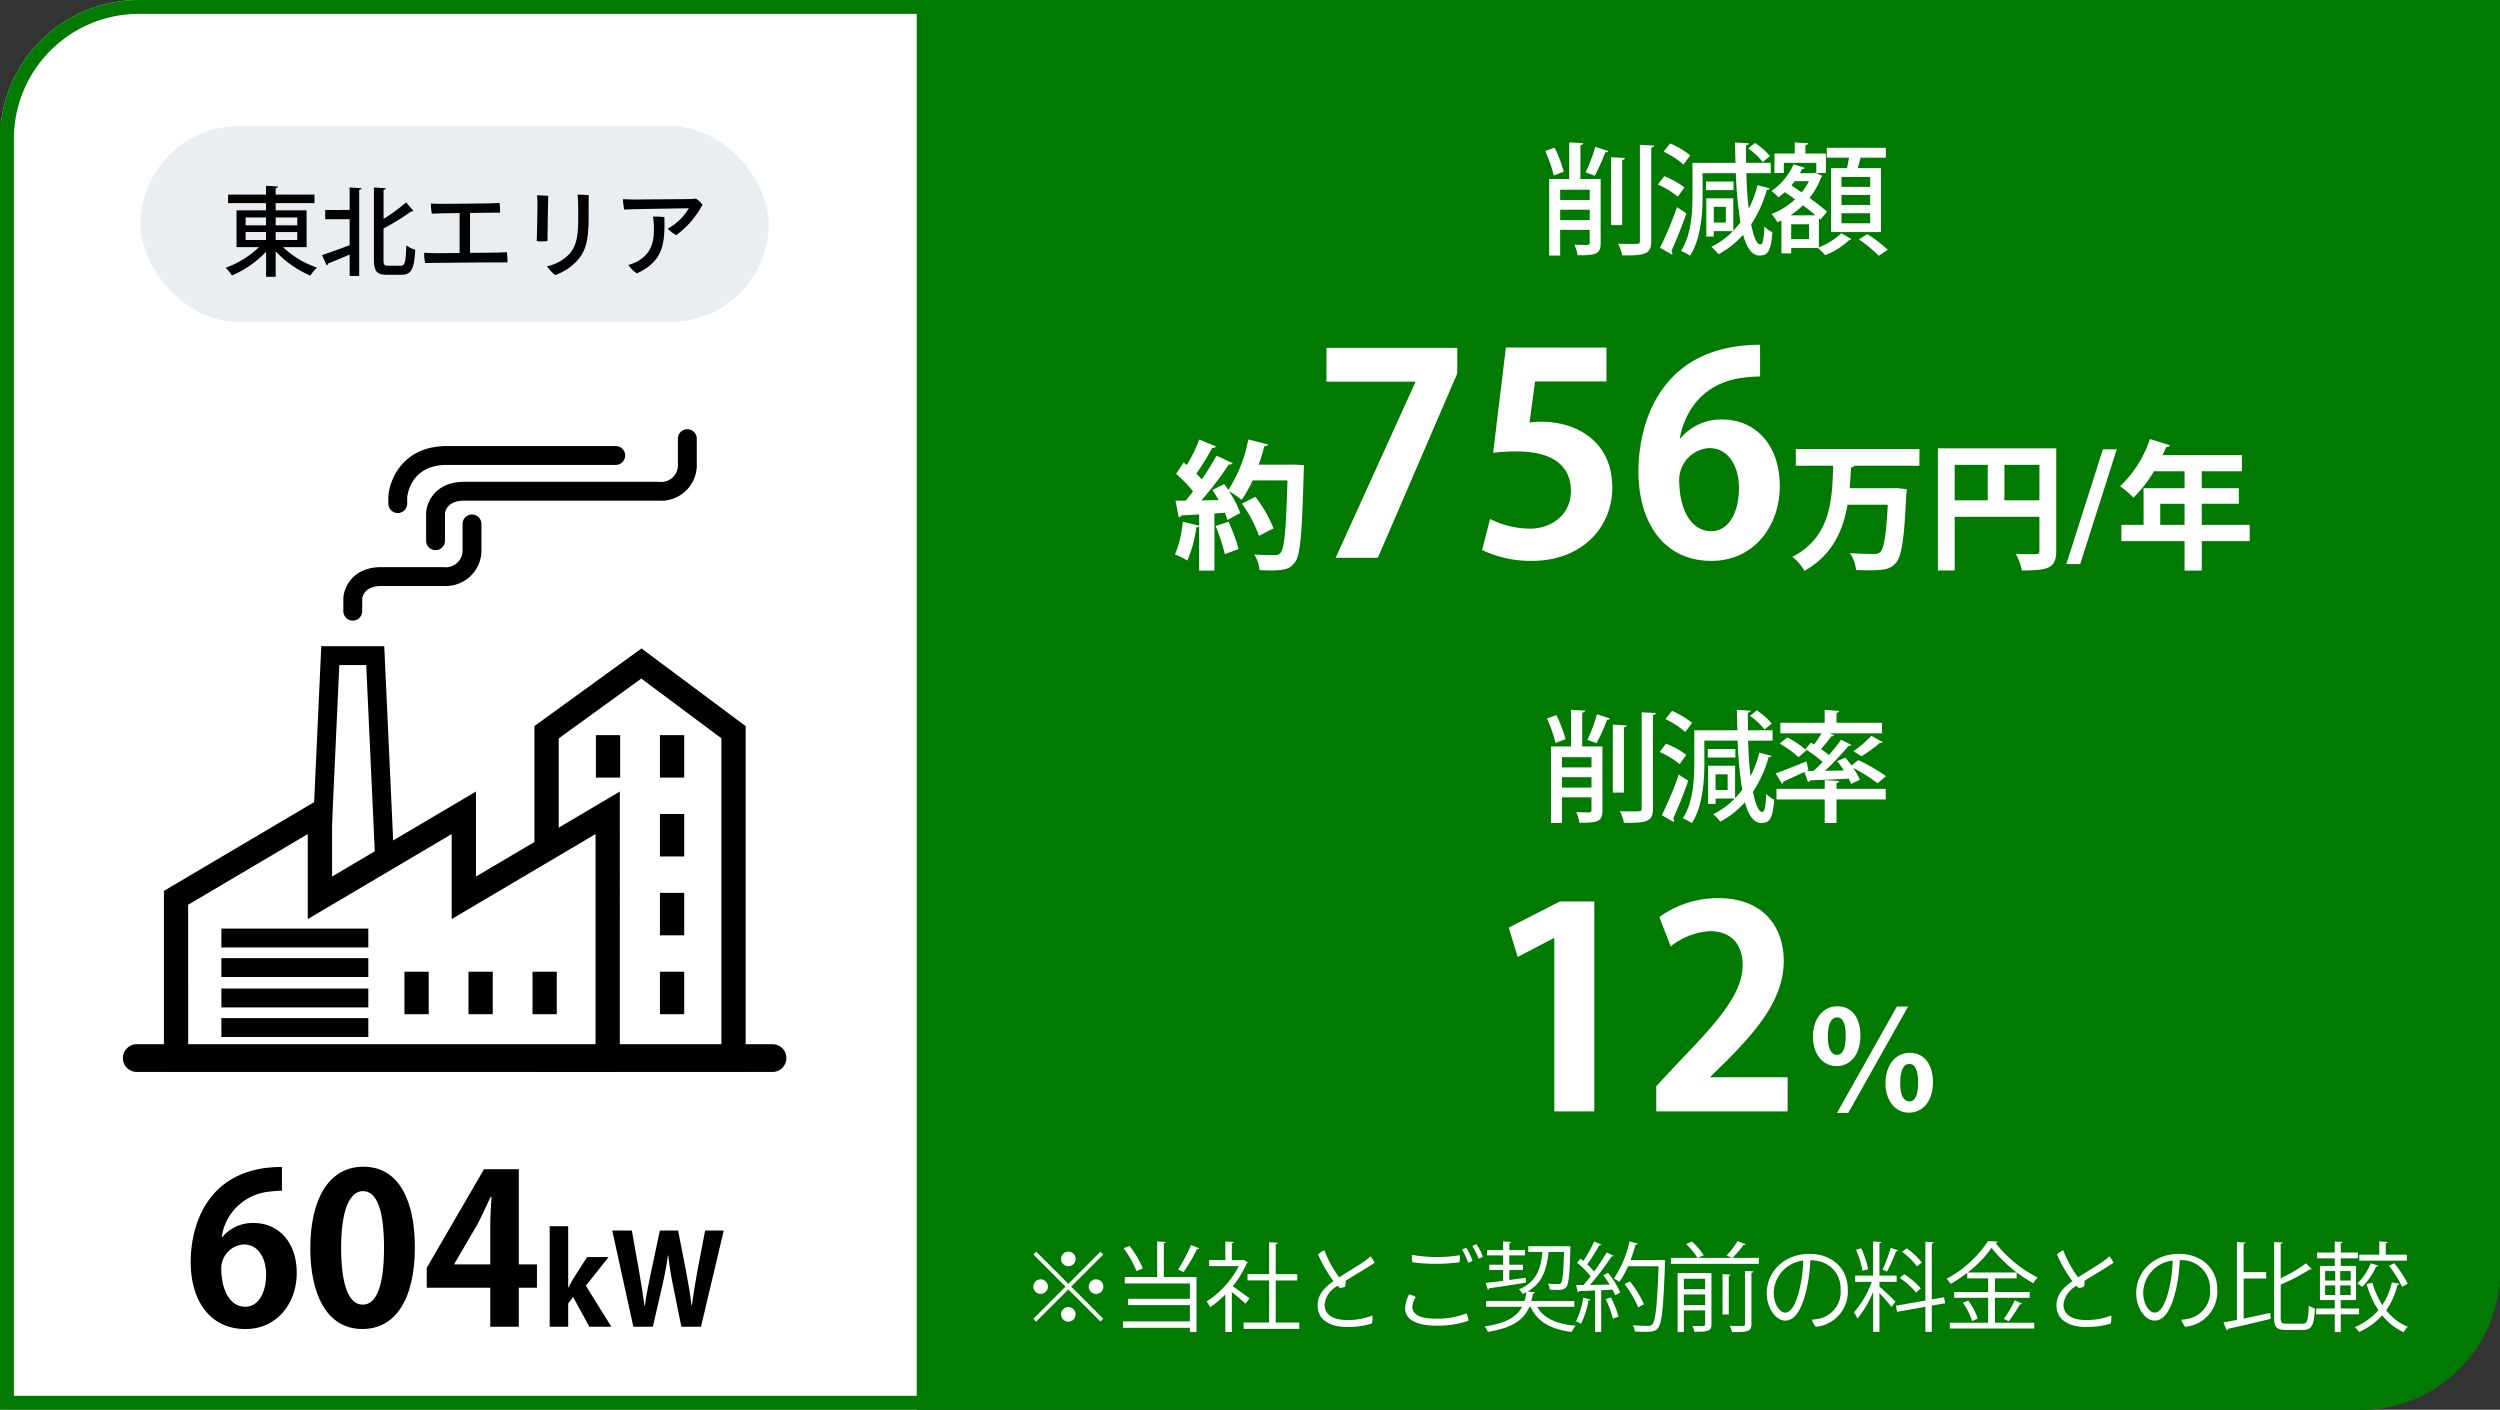 <svg height="203" viewBox="0 0 360 203" width="360" xmlns="http://www.w3.org/2000/svg" xmlns:xlink="http://www.w3.org/1999/xlink"><rect x="0" y="0" width="360" height="203" fill="#333333" stroke="none"/><clipPath id="a"><path d="m616.98 104.979h340v183a20 20 0 0 1 -20 20h-340v-183a20 20 0 0 1 20-20z"/></clipPath><g clip-path="url(#a)" transform="translate(-596.98 -104.979)"><path d="m618.538 106.241h340v183a20 20 0 0 1 -20 20h-340v-183a20 20 0 0 1 20-20z" fill="#007a00"/><g fill="#fff"><path d="m0 0h133.083v236.124h-133.083z" transform="translate(595.906 80.318)"/><path d="m746.2 285.227 4.622 4.622 4.623-4.622.406.406-4.622 4.622 4.622 4.622-.406.406-4.623-4.622-4.636 4.636-.407-.406 4.637-4.636-4.623-4.622zm.63 6.078a1.05 1.05 0 1 1 1.05-1.05 1.058 1.058 0 0 1 -1.051 1.045zm2.942-5.042a1.051 1.051 0 1 1 1.05 1.05 1.058 1.058 0 0 1 -1.051-1.05zm2.1 7.984a1.051 1.051 0 1 1 -1.051-1.051 1.058 1.058 0 0 1 1.051 1.051zm2.941-5.043a1.05 1.05 0 1 1 -1.05 1.051 1.059 1.059 0 0 1 1.05-1.055z"/><path d="m764.85 283.825c-.015.1-.085.168-.281.2v4.847h4.707v7.928h-.953v-.617h-9.637v-.924h9.637v-2.34h-8.9v-.91h8.9v-2.213h-9.371v-.925h4.665v-5.127zm-5.225.561a13.569 13.569 0 0 1 1.918 3.235l-.9.406a14.154 14.154 0 0 0 -1.863-3.291zm10.043.35a.349.349 0 0 1 -.322.125 25.87 25.87 0 0 1 -1.919 3.293c-.014 0-.8-.365-.8-.365a24.7 24.7 0 0 0 1.863-3.529z"/><path d="m776.679 286.753c-.014.056-.1.112-.168.14a14.438 14.438 0 0 1 -2.017 3.306c.672.447 2.045 1.457 2.409 1.737l-.56.785c-.392-.393-1.289-1.135-1.975-1.682v5.743h-.939v-5.393a14.426 14.426 0 0 1 -2.2 1.836 3.7 3.7 0 0 0 -.5-.827 13.3 13.3 0 0 0 4.636-5.1h-4.275v-.868h2.339v-2.675l1.219.069c-.014.1-.1.168-.28.2v2.41h1.512l.168-.056zm4.006 8.671h3.39v.924h-8.013v-.924h3.67v-6.066h-3.109v-.911h3.109v-4.593l1.247.084c-.014.1-.1.167-.294.2v4.314h3.1v.911h-3.1z"/><path d="m794.587 294.415a2.647 2.647 0 0 1 -.07 1.163 12.032 12.032 0 0 1 -3.558.49c-2.213 0-4.258-.869-4.244-3.138 0-1.6 1.093-2.619 2.283-3.473a19.791 19.791 0 0 1 -2.213-3.824 2.626 2.626 0 0 1 .91-.617 15.4 15.4 0 0 0 2.13 3.894c1.288-.826 2.927-1.806 3.628-2.311a7.747 7.747 0 0 0 .868-.714 3.579 3.579 0 0 1 .6.924c-.392.322-2.787 1.752-4.146 2.578-.028.279-.056.6-.07.853a2.978 2.978 0 0 1 -.728.225 2.324 2.324 0 0 1 -.378-.322 3.5 3.5 0 0 0 -1.877 2.689c0 1.232.91 2.228 3.249 2.228a9.46 9.46 0 0 0 3.616-.645z"/><path d="m800.855 291.754a2.917 2.917 0 0 0 -.49 1.428c0 .981.925 1.681 3.292 1.681a11.306 11.306 0 0 0 4.5-.77 3.01 3.01 0 0 1 .294 1.064 13.174 13.174 0 0 1 -4.721.714c-2.619 0-4.412-.811-4.412-2.478a4.653 4.653 0 0 1 .574-2.018 2.8 2.8 0 0 1 .963.379zm-.56-6.08a20.6 20.6 0 0 0 6.878.056 3.128 3.128 0 0 1 -.028 1.023 26.71 26.71 0 0 1 -6.78 0 3.893 3.893 0 0 1 -.07-1.079zm8.727.855a2.377 2.377 0 0 1 -.63.28 8.869 8.869 0 0 0 -.869-1.877 3.166 3.166 0 0 1 .6-.266 9.059 9.059 0 0 1 .899 1.863zm1.485-.589a1.764 1.764 0 0 1 -.616.281 9.417 9.417 0 0 0 -.9-1.807 2.781 2.781 0 0 1 .6-.267 7.742 7.742 0 0 1 .916 1.793z"/><path d="m823.681 293.154h-5.337c.91 1.667 2.759 2.48 5.547 2.732a3.112 3.112 0 0 0 -.589.9c-3.039-.406-4.93-1.456-5.925-3.628h-.168c-.742 1.766-2.255 3.012-5.981 3.614a2.964 2.964 0 0 0 -.462-.784c3.193-.476 4.65-1.429 5.393-2.83h-5.183v-.826h5.519a8.286 8.286 0 0 0 .294-1.289 5.04 5.04 0 0 1 -.546.266 2.066 2.066 0 0 0 -.547-.659c2.55-1.036 3.166-3.011 3.4-5.392h-2.045v-.826h5.589l.5.027c-.1.7-.014 5.141-.6 5.842-.35.42-.729.42-1.289.42-.322 0-.714-.014-1.106-.042a2.732 2.732 0 0 0 -.253-.855c.617.057 1.205.057 1.429.057s.337-.014.448-.154c.225-.281.337-1.387.435-4.469h-2.228c-.252 2.325-.784 4.427-3.025 5.7l1.064.1c-.014.1-.111.182-.28.2-.07.377-.154.728-.252 1.078h6.192zm-6.962-3.473c-1.961.321-4.02.63-5.295.811a.255.255 0 0 1 -.2.2l-.308-.966c.686-.084 1.555-.182 2.507-.309v-1.555h-1.989v-.762h1.989v-1.346h-2.311v-.77h2.311v-1.247l1.163.084c-.014.084-.084.154-.266.183v.98h2.269v.77h-2.269v1.346h1.961v.755h-1.961v1.445c.77-.114 1.582-.211 2.381-.323z"/><path d="m826.013 292.1c-.029.084-.113.14-.281.14a11.839 11.839 0 0 1 -1.092 3.361 7 7 0 0 0 -.715-.363 11.363 11.363 0 0 0 1.037-3.4zm1.554-7.915a.3.3 0 0 1 -.294.113 25.458 25.458 0 0 1 -1.723 2.745 10.721 10.721 0 0 1 .981 1.051c.686-.953 1.344-1.948 1.807-2.76l1.008.476c-.042.084-.154.112-.308.112a35.8 35.8 0 0 1 -3.11 4.091c.9-.015 1.864-.029 2.844-.056a11.715 11.715 0 0 0 -.924-1.331c.392-.21.546-.28.686-.364a12.431 12.431 0 0 1 1.765 2.83l-.729.42a8.246 8.246 0 0 0 -.392-.827l-1.625.084v5.995h-.882v-5.954c-.869.03-1.653.071-2.27.084a.234.234 0 0 1 -.21.183l-.252-1.05h1.051c.336-.379.686-.8 1.036-1.261a12.664 12.664 0 0 0 -1.933-1.948l.463-.6c.14.111.28.224.434.336a20.7 20.7 0 0 0 1.555-2.8zm1.667 10.688a13.679 13.679 0 0 0 -1.036-2.815l.756-.267a14.818 14.818 0 0 1 1.093 2.788zm7.032-8.475.505.057a2.564 2.564 0 0 1 -.029.309c-.224 6.568-.448 8.767-1.008 9.455-.379.461-.756.545-1.723.545-.476 0-1.051-.014-1.611-.055a2.019 2.019 0 0 0 -.308-.9c.966.084 1.849.1 2.2.1a.707.707 0 0 0 .616-.225c.463-.49.7-2.661.911-8.362h-4.4a11.65 11.65 0 0 1 -1.26 2.255 6.679 6.679 0 0 0 -.771-.5 15.387 15.387 0 0 0 2.241-5.337l1.177.308c-.028.127-.154.168-.308.154a21.4 21.4 0 0 1 -.714 2.213h4.272zm-4.58 3.1a14.339 14.339 0 0 1 2.017 3.292l-.827.448a14.768 14.768 0 0 0 -1.961-3.347z"/><path d="m848.362 284.147a.319.319 0 0 1 -.322.113 15.807 15.807 0 0 1 -1.569 1.848h3.782v.869h-12.663v-.869h3.838a11.181 11.181 0 0 0 -1.639-1.975l.826-.377a9.737 9.737 0 0 1 1.709 1.974l-.826.378h4.875l-.757-.336a13.734 13.734 0 0 0 1.584-2.072zm-5.407 4.146v.015h.476v7.368c0 .994-.462 1.078-2.452 1.078a3.794 3.794 0 0 0 -.321-.84c.308.014.616.014.868.014.995 0 .995 0 .995-.266v-1.99h-3.068v3.128h-.9v-8.5zm-.434.827h-3.068v1.5h3.068zm-3.068 3.8h3.068v-1.541h-3.068zm5.575-4.482 1.177.084c-.015.084-.1.154-.281.181v5.562h-.9zm4.16 7.185c0 1.094-.434 1.178-2.788 1.178a3.309 3.309 0 0 0 -.35-.911c.519.014 1.009.028 1.359.028.771 0 .855 0 .855-.3v-7.618l1.2.056a.272.272 0 0 1 -.28.2z"/><path d="m863.062 290.633a5.076 5.076 0 0 1 -4.608 5.407 2.684 2.684 0 0 1 -.56-1.022 6.238 6.238 0 0 0 1.162-.182 3.952 3.952 0 0 0 2.97-4.217c0-2.41-1.681-4.119-4.357-4.174a23.033 23.033 0 0 1 -.574 4.342c-.63 2.564-1.527 4.357-3.068 4.357-1.33 0-2.633-1.808-2.633-3.937 0-3.18 2.591-5.673 6.149-5.673 3.222 0 5.519 2.073 5.519 5.099zm-6.415-4.133a4.776 4.776 0 0 0 -4.245 4.609c0 1.793.939 2.885 1.653 2.885.813 0 1.513-1.134 2.073-3.417a20.256 20.256 0 0 0 .519-4.077z"/><path d="m867.622 289.568v.687c.49.391 1.975 1.807 2.311 2.157l-.574.77a20.589 20.589 0 0 0 -1.737-1.975v5.547h-.911v-5.742a15.022 15.022 0 0 1 -2.269 3.851 4.358 4.358 0 0 0 -.5-.9 13.769 13.769 0 0 0 2.577-4.4h-2.4v-.9h2.591v-4.916l1.177.084c-.014.1-.084.153-.266.181v4.651h2.479v.9zm-2.634-4.832a12.161 12.161 0 0 1 .995 3.012l-.8.224a13.258 13.258 0 0 0 -.939-3.027zm5.309.293a.294.294 0 0 1 -.28.141 26.071 26.071 0 0 1 -1.3 2.914c-.153-.057-.518-.225-.658-.267a20.057 20.057 0 0 0 1.176-3.151zm6.78 7.621-1.919.336v3.782h-.925v-3.614l-4.076.729-.168-.883 4.244-.742v-8.475l1.205.084c-.014.1-.084.168-.28.2v8.027l1.765-.309zm-5.883-4.188a11.546 11.546 0 0 1 2.4 2.059 6.294 6.294 0 0 0 -.686.588 11.926 11.926 0 0 0 -2.368-2.115zm.364-3.726a10.526 10.526 0 0 1 2.157 2.045l-.7.561a10.115 10.115 0 0 0 -2.129-2.1z"/><path d="m884.255 291.865v3.586h5.66v.841h-12.159v-.841h5.519v-3.586h-4.889v-.84h4.889v-1.961h-3.012v-.8a20.322 20.322 0 0 1 -2.381 1.6 5.564 5.564 0 0 0 -.589-.743 16.413 16.413 0 0 0 5.968-5.434l1.373.084a.329.329 0 0 1 -.28.209 17.869 17.869 0 0 0 6.051 4.959 5.124 5.124 0 0 0 -.631.827 19.839 19.839 0 0 1 -6.009-5.1 16.093 16.093 0 0 1 -3.432 3.543h7.046v.855h-3.124v1.961h5v.84zm-3.3 3.348a9.7 9.7 0 0 0 -1.317-2.647l.77-.3a9.155 9.155 0 0 1 1.373 2.592zm7.2-2.522c-.042.084-.153.127-.308.114a20.984 20.984 0 0 1 -1.611 2.437l-.7-.351a16.777 16.777 0 0 0 1.569-2.661z"/><path d="m900.987 294.415a2.646 2.646 0 0 1 -.07 1.163 12.031 12.031 0 0 1 -3.558.49c-2.213 0-4.258-.869-4.244-3.138 0-1.6 1.093-2.619 2.283-3.473a19.788 19.788 0 0 1 -2.213-3.824 2.626 2.626 0 0 1 .91-.617 15.406 15.406 0 0 0 2.13 3.894c1.288-.826 2.927-1.806 3.628-2.311a7.758 7.758 0 0 0 .868-.714 3.579 3.579 0 0 1 .6.924c-.392.322-2.787 1.752-4.146 2.578-.028.279-.056.6-.07.853a2.973 2.973 0 0 1 -.729.225 2.412 2.412 0 0 1 -.378-.322 3.5 3.5 0 0 0 -1.876 2.689c0 1.232.91 2.228 3.249 2.228a9.464 9.464 0 0 0 3.616-.645z"/><path d="m916.262 290.633a5.076 5.076 0 0 1 -4.608 5.407 2.7 2.7 0 0 1 -.56-1.022 6.223 6.223 0 0 0 1.162-.182 3.952 3.952 0 0 0 2.97-4.217 4.079 4.079 0 0 0 -4.356-4.174 23.124 23.124 0 0 1 -.575 4.342c-.63 2.564-1.526 4.357-3.067 4.357-1.331 0-2.634-1.808-2.634-3.937 0-3.18 2.592-5.673 6.15-5.673 3.221 0 5.518 2.073 5.518 5.099zm-6.415-4.133a4.775 4.775 0 0 0 -4.244 4.609c0 1.793.938 2.885 1.652 2.885.813 0 1.514-1.134 2.074-3.417a20.323 20.323 0 0 0 .518-4.077z"/><path d="m920.065 289.092v5.758c1.219-.252 2.549-.534 3.824-.813l.07.854c-2.241.56-4.622 1.107-6.149 1.443a.254.254 0 0 1 -.2.21l-.448-1.134c.56-.1 1.218-.224 1.933-.365v-11.22l1.246.084c-.014.1-.1.154-.28.183v4.076h3.25v.924zm5.337 5.575c0 .784.126.925.827.925h2.339c.7 0 .784-.519.882-2.606a2.825 2.825 0 0 0 .883.42c-.126 2.3-.393 3.082-1.709 3.082h-2.466c-1.345 0-1.709-.379-1.709-1.849v-10.814l1.233.084c-.014.1-.084.154-.28.183v4.944a19.96 19.96 0 0 0 3.642-2.143l.84.84a.341.341 0 0 1 -.294.042 27.984 27.984 0 0 1 -4.188 2.186z"/><path d="m936.685 294.247h-2.633v2.55h-.869v-2.55h-2.675v-.854h2.675v-1.205h-2.129v-4.917h2.129v-1.092h-2.535v-.841h2.535v-1.582l1.135.069c-.014.1-.1.154-.266.183v1.33h2.465v.841h-2.465v1.092h2.2v4.917h-2.2v1.205h2.633zm-4.889-6.233v1.358h1.457v-1.358zm0 2.058v1.387h1.457v-1.387zm3.684-.7v-1.358h-1.512v1.358zm0 2.087v-1.387h-1.512v1.387zm3.124-1.778a12.009 12.009 0 0 0 1.429 3.221 9.39 9.39 0 0 0 1.373-3.263l1.106.21c-.028.1-.126.168-.308.182a10.416 10.416 0 0 1 -1.611 3.627 7.533 7.533 0 0 0 3.124 2.382 3.839 3.839 0 0 0 -.616.784 8.281 8.281 0 0 1 -3.082-2.437 10.127 10.127 0 0 1 -3.334 2.41 3.6 3.6 0 0 0 -.616-.7 9.52 9.52 0 0 0 3.4-2.451 13.588 13.588 0 0 1 -1.7-3.768zm.841-2.452a.266.266 0 0 1 -.295.126 9.865 9.865 0 0 1 -2.017 2.942 6.609 6.609 0 0 0 -.7-.5 8.418 8.418 0 0 0 1.933-2.9zm4.118-1.583v.869h-6.85v-.869h2.887v-1.9l1.2.07c-.013.1-.084.168-.266.2v1.638zm-.687 4.623a15.664 15.664 0 0 0 -1.876-3.011l.756-.379a15.966 15.966 0 0 1 1.933 2.955z"/><path d="m783.478 171.881 1.28.08c0 .2-.02.52-.039.781-.24 9.041-.481 12.182-1.261 13.2-.64.9-1.36 1.181-3.44 1.181-.54 0-1.1-.021-1.661-.041a5.325 5.325 0 0 0 -.76-2.26c1.26.1 2.4.1 2.921.1a.953.953 0 0 0 .86-.34c.58-.6.8-3.521 1-10.422h-5.021a16.567 16.567 0 0 1 -1.581 2.8 11.956 11.956 0 0 0 -1.82-1.24 14.773 14.773 0 0 1 1.621 3.14c-.681.36-1.261.68-1.841 1a8.615 8.615 0 0 0 -.38-1.041l-1.5.1v8.222h-2.2v-6.381a.376.376 0 0 1 -.4.139 17.874 17.874 0 0 1 -1.3 4.8 10.427 10.427 0 0 0 -1.781-.88 15.865 15.865 0 0 0 1.121-4.72l2.36.58v-1.621c-.98.06-1.84.1-2.56.14a.427.427 0 0 1 -.38.279l-.461-2.4h1.461c.34-.42.7-.859 1.06-1.34a17.953 17.953 0 0 0 -2.441-2.52l1.1-1.641.44.36a21.362 21.362 0 0 0 1.8-3.66l2.4.98a.518.518 0 0 1 -.54.219 31.729 31.729 0 0 1 -2.281 3.7c.3.3.56.58.78.839a36.616 36.616 0 0 0 2.121-3.419l2.34 1.08a.682.682 0 0 1 -.58.2 45.592 45.592 0 0 1 -3.94 5.162l2.5-.041c-.3-.5-.6-1-.9-1.46.64-.34 1.18-.6 1.7-.86.2.28.38.56.58.86a20.094 20.094 0 0 0 2.881-7.281l2.841.719c-.06.18-.241.281-.541.26a26.8 26.8 0 0 1 -.8 2.661h4.721zm-10.122 12.9a25.251 25.251 0 0 0 -1.34-4.061l1.88-.619a26.377 26.377 0 0 1 1.44 3.94zm4.4-8.262a19.213 19.213 0 0 1 2.62 4.541l-2.1 1.081a18.768 18.768 0 0 0 -2.461-4.642z"/><path d="m787.994 155.069h18.837v3.679l-11.438 26.552h-6.079l11.478-25.277v-.08h-12.8z"/><path d="m828.311 155.029v4.879h-10.279l-.8 5.92a11.059 11.059 0 0 1 1.68-.121c5.279 0 10.238 2.96 10.238 9.479 0 5.8-4.439 10.558-11.558 10.558a16.321 16.321 0 0 1 -7.2-1.559l1.159-4.48a12.99 12.99 0 0 0 5.719 1.4c3.08 0 5.919-1.96 5.919-5.439 0-3.64-2.679-5.68-7.8-5.68a27.088 27.088 0 0 0 -3.4.2l1.84-15.158z"/><path d="m838.993 168.066a7.606 7.606 0 0 1 6-2.678c4.679 0 8.278 3.559 8.278 9.6 0 5.719-3.719 10.758-9.838 10.758-6.839 0-10.518-5.478-10.518-12.878 0-6.919 3.119-18.237 17.517-18.237v4.559a22.314 22.314 0 0 0 -2.6.2c-5.559.759-8.2 4.679-8.958 8.677zm8.4 7.2c0-3.16-1.519-5.759-4.279-5.759a4.6 4.6 0 0 0 -4.32 4.919c.081 3.92 1.68 7.039 4.6 7.039 2.597 0 3.997-2.799 3.997-6.199z"/><path d="m873.377 172.041h-9.341a.658.658 0 0 1 -.5.24c-.06.981-.12 1.981-.2 3h6.182l.58-.02 1.46.16a5.714 5.714 0 0 1 -.08.78c-.28 6.421-.66 8.9-1.48 9.822-.68.821-1.48 1.08-3.761 1.08-.62 0-1.3-.02-1.98-.04a5.566 5.566 0 0 0 -.881-2.44c1.461.12 2.861.12 3.542.12a1.1 1.1 0 0 0 .819-.26c.54-.5.861-2.521 1.081-6.822h-5.8c-.62 3.661-2.121 7.223-6.2 9.523a6.926 6.926 0 0 0 -1.74-2.021c5.561-2.86 5.741-8.242 5.881-13.123h-5.381v-2.4h17.8z"/><path d="m893.078 169.541v14.783c0 2.521-1.221 2.8-4.941 2.8a9.141 9.141 0 0 0 -.881-2.4c.781.059 1.621.059 2.221.059 1.06 0 1.18 0 1.18-.5v-4.883h-12.2v7.723h-2.421v-17.582zm-14.623 2.381v5.1h4.76v-5.1zm7.161 5.1h5.041v-5.1h-5.041z"/><path d="m896.534 186.205h-2l5.261-16.524h2z"/><path d="m920.937 180.563v2.337h-6.9v4.241h-2.48v-4.241h-9.1v-2.341h3.2v-5.281h5.9v-2.44h-4.4a18.268 18.268 0 0 1 -2.96 3.8 13.982 13.982 0 0 0 -1.924-1.638 16.763 16.763 0 0 0 4.3-6.8l2.9.9a.544.544 0 0 1 -.56.24c-.16.4-.34.78-.52 1.18h11.422v2.321h-5.781v2.44h5.341v2.24h-5.341v3.041zm-12.882 0h3.5v-3.041h-3.5z"/></g><path d="m629 283.1a5.706 5.706 0 0 1 4.5-2.01c3.51 0 6.209 2.67 6.209 7.2 0 4.29-2.789 8.07-7.379 8.07-5.13 0-7.89-4.11-7.89-9.66 0-5.189 2.34-13.679 13.14-13.679v3.42a16.721 16.721 0 0 0 -1.95.15 7.634 7.634 0 0 0 -6.72 6.51zm6.3 5.4c0-2.37-1.14-4.319-3.21-4.319a3.452 3.452 0 0 0 -3.24 3.689c.06 2.941 1.26 5.281 3.45 5.281 1.951-.005 3-2.106 3-4.656z"/><path d="m641.661 284.746c0-6.9 2.55-11.76 7.65-11.76 5.339 0 7.409 5.28 7.409 11.579 0 7.5-2.79 11.79-7.56 11.79-5.279 0-7.499-5.28-7.499-11.609zm7.56 8.1c2.04 0 3.059-2.881 3.059-8.191 0-5.13-.929-8.159-3.03-8.159-1.919 0-3.149 2.76-3.149 8.159 0 5.37 1.109 8.191 3.089 8.191z"/><path d="m671.69 296.025h-4.11v-5.61h-9.149v-2.88l8.249-14.189h5.01v13.71h2.61v3.359h-2.61zm-9.3-8.969h5.189v-5.64c0-1.32.09-2.76.18-4.11h-.12c-.69 1.44-1.23 2.7-1.92 3.99l-3.329 5.7z"/><path d="m685.013 296.025h-3.169l-2.344-4.285-.7.954v3.331h-2.664v-14.476h2.664v8.822h.054a13.644 13.644 0 0 1 .666-1.242l2-3.133h3.1l-3.277 4.123z"/><path d="m701.2 282.179-3.277 13.846h-2.827l-1.188-5.87c-.306-1.44-.522-2.844-.7-4.411h-.036c-.234 1.567-.486 2.953-.829 4.411l-1.35 5.87h-2.809l-3.043-13.846h2.827l1.062 5.977c.288 1.657.558 3.367.756 4.844h.054c.2-1.548.541-3.15.9-4.879l1.26-5.942h2.629l1.17 6.014c.307 1.62.577 3.151.757 4.771h.053c.217-1.638.487-3.2.775-4.861l1.134-5.924z"/><path d="m820.8 265.023v-24.955h-.08l-5.2 2.719-1.279-4.238 7.359-3.76h4.959v30.234z" fill="#fff"/><path d="m854.4 265.023h-18.917v-3.638l3.36-3.6c5.719-5.919 9.078-9.8 9.078-13.877 0-2.64-1.4-4.84-4.719-4.84a9.925 9.925 0 0 0 -5.64 2.2l-1.639-4.239a14.446 14.446 0 0 1 8.478-2.72c6.48 0 9.439 4.119 9.439 9.039 0 5.359-3.64 9.757-8.038 14.2l-2.52 2.48v.08h11.118z" fill="#fff"/><path d="m864.885 254.062c0 2.94-1.58 4.44-3.421 4.44-2.02 0-3.42-1.76-3.42-4.24 0-2.5 1.38-4.381 3.52-4.381 2.321 0 3.321 2 3.321 4.181zm-4.7.219c0 1.7.52 2.6 1.3 2.6.861 0 1.281-.921 1.281-2.721 0-1.641-.34-2.682-1.261-2.682-.641.002-1.321.603-1.321 2.803zm1.32 10.963 8.622-15.323h1.62l-8.621 15.323zm13.823-4.48c0 2.96-1.6 4.44-3.44 4.44-2.021 0-3.4-1.761-3.4-4.241 0-2.5 1.36-4.381 3.5-4.381 2.319 0 3.339 2 3.339 4.182zm-4.721.239c0 1.681.52 2.581 1.321 2.581.86 0 1.26-.92 1.26-2.7 0-1.641-.36-2.7-1.26-2.7-.822-.001-1.322.898-1.322 2.816z" fill="#fff"/><path d="m820.843 126.238a19 19 0 0 1 1.32 3.473l-1.441.539a20.561 20.561 0 0 0 -1.233-3.525zm6.634 4.515v9.2c0 1.7-.782 1.789-3.317 1.789a5.76 5.76 0 0 0 -.469-1.528c.816.035 1.632.035 1.875.035.244-.018.33-.087.33-.313v-1.858h-4.254v3.7h-1.58v-11.025h2.882v-5.278l2.032.121c-.018.138-.122.243-.417.295v4.862zm-1.577 1.547h-4.254v1.475h4.254zm-4.254 4.376h4.254v-1.493h-4.254zm6.928-9.95c-.051.121-.208.191-.434.191a25.558 25.558 0 0 1 -1.511 3.368l-1.319-.486a23.271 23.271 0 0 0 1.389-3.681zm2.4 1.006c-.018.14-.122.244-.4.279v9.389h-1.6v-9.79zm2.153-1.892 2.049.1c-.018.157-.122.26-.417.295v13.423c0 1.893-.781 2.136-4.185 2.1a6.115 6.115 0 0 0 -.59-1.684c.729.034 1.423.034 1.927.034 1.094 0 1.216 0 1.216-.451z" fill="#fff"/><path d="m836.627 130.354a11.821 11.821 0 0 1 2.917 1.615l-.955 1.337a12.435 12.435 0 0 0 -2.882-1.754zm-.607 10.3a49.927 49.927 0 0 0 2.448-5.851l1.354.9c-.66 1.91-1.51 4.011-2.153 5.4a.517.517 0 0 1 .122.33.462.462 0 0 1 -.053.208zm1.458-15.019a12.007 12.007 0 0 1 2.9 1.719l-.973 1.32a12.961 12.961 0 0 0 -2.865-1.858zm10.974 4.289c.052 1.979.174 3.7.348 5.122a16.867 16.867 0 0 0 1.267-3.4l1.771.468a.409.409 0 0 1 -.434.192 17.431 17.431 0 0 1 -2.258 4.983c.383 1.928.852 2.9 1.338 2.9.312 0 .486-.608.573-2.605a3.653 3.653 0 0 0 1.146.834c-.225 2.865-.7 3.351-1.875 3.351-1.042 0-1.807-1.041-2.345-2.987a12.665 12.665 0 0 1 -3.542 2.814 7.462 7.462 0 0 0 -1.024-1.077 11.156 11.156 0 0 0 3.108-2.257h-2.761v.781h-1.077v-5.5h3.89v4.657c.364-.382.694-.781 1.025-1.2a56.358 56.358 0 0 1 -.661-7.084h-4.792v3.284c0 2.588-.243 6.2-1.806 8.613a6.26 6.26 0 0 0 -1.3-.711c1.493-2.292 1.649-5.523 1.649-7.9v-4.775h6.2c-.036-.938-.053-1.909-.07-2.934l2 .121c-.017.157-.139.226-.417.295 0 .886 0 1.72.017 2.518h3.543v1.494zm-1.841 1.2v1.233h-3.976v-1.233zm-1.111 5.9v-2.256h-1.736v2.256zm4.2-11.459a9.675 9.675 0 0 1 2.153 1.892l-1.042.851a10 10 0 0 0 -2.1-1.962z" fill="#fff"/><path d="m858.905 136.4v4.2a10.023 10.023 0 0 0 3.23-2.032l1.459.851a.539.539 0 0 1 -.33.139 11.05 11.05 0 0 1 -3.456 2.171 8.657 8.657 0 0 0 -1.059-1.042h-3.838v.781h-1.406v-4.74l-.573.26a5.148 5.148 0 0 0 -.869-1.18 10.473 10.473 0 0 0 3.4-2.119c-.486-.365-.989-.712-1.458-1.042a11.964 11.964 0 0 1 -.938.747 8.332 8.332 0 0 0 -.99-.92 9.024 9.024 0 0 0 3.178-3.838l1.615.5c-.035.121-.174.19-.382.173l-.313.608h2.014l.244-.053c.434.209.711.33.972.435a.417.417 0 0 1 -.174.208 10.191 10.191 0 0 1 -1.684 2.969c1.007.73 1.928 1.442 2.535 1.98l-.955 1.146zm-5.053-7.97v1.459h-1.352v-2.8h2.917v-1.6l1.945.121c-.017.139-.122.226-.4.261v1.215h2.952v2.8h-1.389v-1.459zm4.567 7.553c-.521-.451-1.146-.937-1.806-1.44a12.761 12.761 0 0 1 -1.806 1.44zm-.938 3.421v-2.135h-2.57v2.131zm-2.048-8.335c-.157.209-.313.4-.487.609.469.312.972.659 1.476 1.007a8.854 8.854 0 0 0 1.042-1.616zm5.226-1.875h2.292c.105-.486.209-1.024.295-1.51h-3.212v-1.424h8.508v1.424h-3.629c-.121.451-.26 1.007-.434 1.51h3.369v9.2h-7.189zm5.626 2.692v-1.424h-4.133v1.424zm0 2.6v-1.423h-4.133v1.423zm0 2.64v-1.441h-4.133v1.441zm1.233 4.688a18.2 18.2 0 0 0 -2.865-2.361l1.233-.765a20.9 20.9 0 0 1 2.934 2.258z" fill="#fff"/><path d="m821.1 207.952a18.981 18.981 0 0 1 1.319 3.473l-1.441.538a20.62 20.62 0 0 0 -1.233-3.525zm6.632 4.515v9.2c0 1.7-.781 1.789-3.316 1.789a5.724 5.724 0 0 0 -.469-1.528c.817.034 1.632.034 1.875.034.243-.017.33-.086.33-.313v-1.857h-4.252v3.7h-1.58v-11.025h2.883v-5.279l2.031.122c-.017.139-.122.243-.417.295v4.862zm-1.58 1.546h-4.252v1.475h4.254zm-4.254 4.376h4.254v-1.489h-4.252zm6.929-9.951c-.053.123-.209.191-.435.191a25.381 25.381 0 0 1 -1.51 3.369l-1.32-.486a23.344 23.344 0 0 0 1.389-3.681zm2.4 1.007c-.018.139-.122.243-.4.279v9.393h-1.6v-9.793zm2.153-1.892 2.049.1c-.017.156-.121.261-.417.295v13.423c0 1.893-.781 2.136-4.185 2.1a6.067 6.067 0 0 0 -.59-1.685c.729.034 1.424.034 1.928.034 1.094 0 1.215 0 1.215-.451z" fill="#fff"/><path d="m836.887 212.067a11.861 11.861 0 0 1 2.918 1.616l-.955 1.337a12.409 12.409 0 0 0 -2.883-1.754zm-.608 10.3a49.834 49.834 0 0 0 2.449-5.852l1.354.9c-.66 1.91-1.511 4.011-2.153 5.4a.519.519 0 0 1 .122.33.467.467 0 0 1 -.052.208zm1.459-15.02a12.037 12.037 0 0 1 2.9 1.718l-.972 1.32a13.057 13.057 0 0 0 -2.865-1.858zm10.974 4.289c.053 1.979.174 3.7.348 5.122a16.785 16.785 0 0 0 1.267-3.4l1.772.468a.412.412 0 0 1 -.434.192 17.486 17.486 0 0 1 -2.258 4.982c.382 1.928.851 2.9 1.337 2.9.313 0 .486-.608.573-2.6a3.66 3.66 0 0 0 1.146.834c-.226 2.865-.694 3.352-1.875 3.352-1.042 0-1.806-1.042-2.344-2.988a12.683 12.683 0 0 1 -3.544 2.802 7.41 7.41 0 0 0 -1.024-1.077 11.19 11.19 0 0 0 3.108-2.257h-2.761v.781h-1.077v-5.505h3.89v4.671c.365-.382.7-.781 1.024-1.2a56.615 56.615 0 0 1 -.659-7.085h-4.793v3.281c0 2.588-.243 6.2-1.8 8.613a6.317 6.317 0 0 0 -1.3-.712c1.493-2.292 1.65-5.522 1.65-7.9v-4.774h6.2c-.034-.939-.051-1.911-.069-2.936l2 .122c-.017.156-.139.226-.417.295 0 .886 0 1.72.018 2.519h3.542v1.493zm-1.84 1.2v1.232h-3.972v-1.232zm-1.111 5.9v-2.256h-1.737v2.256zm4.2-11.46a9.749 9.749 0 0 1 2.153 1.893l-1.042.851a10.06 10.06 0 0 0 -2.1-1.962z" fill="#fff"/><path d="m863.541 217.867c-.086-.225-.208-.486-.347-.763-2.084.121-4.185.19-5.574.243a.338.338 0 0 1 -.278.243l-.521-1.442c-1.146.521-2.274 1.042-3.056 1.407a.386.386 0 0 1 -.173.312l-.921-1.527c1.129-.383 2.8-1.06 4.428-1.72l.3 1.25-.3.14 1.042-.018c.417-.4.868-.834 1.3-1.3a20.991 20.991 0 0 0 -2.483-1.84l.8-.938c.139.087.3.174.451.278a17.033 17.033 0 0 0 1.077-1.615h-5.938v-1.511h6.389v-1.858l2.1.14c-.018.138-.122.243-.4.277v1.441h6.546v1.511h-7.533l.643.278c-.07.122-.208.157-.417.157a16.2 16.2 0 0 1 -1.476 1.823c.417.295.817.59 1.146.868a27.539 27.539 0 0 0 1.754-2.206l1.476.747c-.052.1-.208.156-.417.156a41.865 41.865 0 0 1 -3.386 3.578l2.727-.052a16.409 16.409 0 0 0 -.973-1.337l1.181-.522c.295.348.607.748.886 1.147l.972-.781a24.965 24.965 0 0 1 3.994 2.308l-1.2 1.042a23.157 23.157 0 0 0 -3.525-2.222 9.374 9.374 0 0 1 .973 1.7zm-1.7-.416c-.018.139-.122.242-.4.278v.85h7.085v1.528h-7.086v3.386h-1.7v-3.386h-6.945v-1.528h6.945v-1.267zm-5.869-3.438a15.736 15.736 0 0 0 -2.727-1.962l1.094-.886a13.974 13.974 0 0 1 2.778 1.857zm12.12-2.171a.466.466 0 0 1 -.417.121 21.47 21.47 0 0 1 -2.622 1.91l-1.181-.711a19.041 19.041 0 0 0 2.587-2.223z" fill="#fff"/><rect fill="#eaeef0" height="28.155" rx="14.078" transform="translate(617.229 123.166)" width="90.436"/><path d="m641.132 140.564h-3.4a13.39 13.39 0 0 0 4.9 2.956 5.3 5.3 0 0 0 -.952 1.148 14.594 14.594 0 0 1 -5-3.5v3.67h-1.387v-3.613a14.375 14.375 0 0 1 -4.916 3.418 6.337 6.337 0 0 0 -.911-1.108 13.325 13.325 0 0 0 4.8-2.969h-3.222v-5.296h4.244v-1.038h-5.463v-1.232h5.463v-1.275l1.723.112c-.014.112-.112.2-.336.238v.925h5.589v1.232h-5.589v1.038h4.454zm-8.782-4.273v1.135h2.941v-1.135zm0 2.1v1.148h2.941v-1.148zm7.438-2.1h-3.11v1.135h3.11zm0 3.25v-1.148h-3.11v1.148z"/><path d="m647.33 135.213v-3.236l1.709.1c-.014.113-.112.2-.336.238v12.4h-1.373v-3.081c-1.163.5-2.311.98-3.124 1.3a.293.293 0 0 1 -.182.265l-.672-1.484c.994-.322 2.493-.869 3.978-1.43v-3.739h-3.516v-1.331zm4.875 7.13c0 .77.1.9.672.9h1.823c.616 0 .7-.6.8-2.927a3.7 3.7 0 0 0 1.274.616c-.14 2.648-.49 3.614-1.961 3.614h-2.113c-1.443 0-1.877-.49-1.877-2.228v-10.341l1.723.113c-.014.111-.112.2-.336.223v4.187a25.1 25.1 0 0 0 3.249-2.381l1.051 1.233a.364.364 0 0 1 -.322.069 33.821 33.821 0 0 1 -3.978 2.466z"/><path d="m664.664 141.391c1.9-.014 3.684-.043 4.02-.043.434-.014.9-.028 1.274-.055a6.34 6.34 0 0 1 .084 1.471h-1.008c-.518-.015-8.236.055-9.329.069-.5 0-1.106.015-1.5.028a6.227 6.227 0 0 1 -.14-1.484c.476.027.785.027 1.289.055.364.014 2 0 3.81-.028v-5.743l-2.773.042c-.3.014-.827.028-1.219.042a6.423 6.423 0 0 1 -.14-1.456c.462.027.8.041 1.26.041 1.163.015 6.36-.056 7.242-.07.547-.014.939-.041 1.373-.07a7.777 7.777 0 0 1 .084 1.415c-.448-.013-2.4.014-4.328.042z"/><path d="m675.932 133.182c-.042.9-.1 5.183-.112 6.513a7.084 7.084 0 0 1 -1.554 0c.055-.882.111-4.832.111-5.476a10.23 10.23 0 0 0 -.069-1.108c.363-.011 1.204.029 1.624.071zm5.814 3.193c-.015 3.67-.589 4.9-1.611 6.094a7.787 7.787 0 0 1 -3.208 2.115 5.981 5.981 0 0 1 -1.177-1.261 6.181 6.181 0 0 0 3.264-1.821c1.05-1.26 1.233-2.731 1.233-5.295 0-.615 0-1.176-.015-1.834-.013-.533-.042-.967-.084-1.359a10.492 10.492 0 0 1 1.625.084c-.027.392-.042.91-.027 1.232z"/><path d="m686.865 135.156a10.053 10.053 0 0 1 -.182-1.5c.574.028 1.386.057 1.9.057.757-.015 6.851-.057 7.705-.07a8.582 8.582 0 0 0 .9-.071 4.147 4.147 0 0 1 .953.883 12.946 12.946 0 0 1 -3.782 4.384 4.418 4.418 0 0 1 -1.219-.939 7.812 7.812 0 0 0 3.026-2.927c-.757 0-7.3.112-8.181.14zm5.785 1.094c.112 4.033-.253 6.345-3.95 8.1a4.662 4.662 0 0 1 -1.247-1.219 5.729 5.729 0 0 0 1.247-.477c2.185-1.2 2.507-3.025 2.437-5.112a10.006 10.006 0 0 0 -.126-1.358 8.051 8.051 0 0 1 1.639.066z"/><path d="m643.052 222.021v12.242l1.289-.762 1.5-32.752h3.875l1.32 28.795 2.649-1.565-1.373-29.948h-9.068l-1.125 24.54z"/><path d="m689.356 198.357-15.416 11.17v18.726l3.494-2.065v-14.877l11.893-8.617 11.534 8.6v44.459h-16.373v1.747h-10.548v1.747h30.415v-49.705z"/><path d="m0 0h3.495v6.115h-3.495z" transform="translate(692.011 210.834)"/><path d="m0 0h3.495v6.115h-3.495z" transform="translate(682.789 210.834)"/><path d="m0 0h3.495v6.116h-3.495z" transform="translate(692.011 222.191)"/><path d="m0 0h3.495v6.115h-3.495z" transform="translate(692.011 233.548)"/><path d="m0 0h3.495v6.115h-3.495z" transform="translate(692.011 244.905)"/><path d="m686.235 259.249h-65.648v-25.984l24.213-14.306v12.241l20.718-12.241v12.241l20.718-12.241zm-62.154-3.495h58.66v-30.671l-20.718 12.241v-12.241l-20.723 12.241v-12.241l-17.224 10.176z"/><path d="m0 0h21.161v2.718h-21.161z" transform="translate(628.859 238.693)"/><path d="m0 0h21.161v2.718h-21.161z" transform="translate(628.859 242.951)"/><path d="m0 0h21.161v2.718h-21.161z" transform="translate(628.859 247.33)"/><path d="m0 0h21.161v2.718h-21.161z" transform="translate(628.859 251.588)"/><path d="m0 0h3.495v6.115h-3.495z" transform="translate(664.441 244.905)"/><path d="m0 0h3.495v6.115h-3.495z" transform="translate(655.219 244.905)"/><path d="m0 0h3.495v6.115h-3.495z" transform="translate(673.662 244.905)"/><path d="m647.781 194.349a1.358 1.358 0 0 1 -1.359-1.358v-1.9c.089-1.539 1.352-4.448 5.491-4.448h8.941a2.411 2.411 0 0 0 2.735-2.229v-3.984a1.359 1.359 0 0 1 2.718 0v4.074a5.146 5.146 0 0 1 -5.452 4.856h-8.941c-2.489 0-2.748 1.561-2.775 1.858v1.77a1.358 1.358 0 0 1 -1.358 1.361z"/><path d="m659.7 184.2a1.359 1.359 0 0 1 -1.359-1.359v-4.033c.088-1.538 1.351-4.448 5.49-4.448h28.031a2.41 2.41 0 0 0 2.735-2.228v-3.984a1.359 1.359 0 1 1 2.718 0v4.073a5.146 5.146 0 0 1 -5.452 4.857h-28.031c-2.488 0-2.748 1.561-2.775 1.857v3.906a1.359 1.359 0 0 1 -1.357 1.359z"/><path d="m654.262 178.856a1.358 1.358 0 0 1 -1.362-1.356v-1c.163-2.521 2.135-7.29 8.435-7.29h24.31a1.359 1.359 0 1 1 0 2.718h-24.31c-5.085 0-5.661 4.073-5.72 4.716v.853a1.358 1.358 0 0 1 -1.353 1.359z"/><path d="m707.7 259.228h-90.5a1.747 1.747 0 1 1 0-3.495h90.5a1.747 1.747 0 0 1 0 3.495z"/><path d="m0 0h91.543" fill="none" stroke="#000" stroke-linecap="round" stroke-width="4" transform="translate(616.676 257.341)"/></g><g fill="none" stroke="#007a00" stroke-width="2"><path d="m20 0h340a0 0 0 0 1 0 0v183a20 20 0 0 1 -20 20h-340a0 0 0 0 1 0 0v-183a20 20 0 0 1 20-20z" stroke="none"/><path d="m20 1h339a0 0 0 0 1 0 0v182a19 19 0 0 1 -19 19h-339a0 0 0 0 1 0 0v-182a19 19 0 0 1 19-19z" fill="none"/></g></svg>